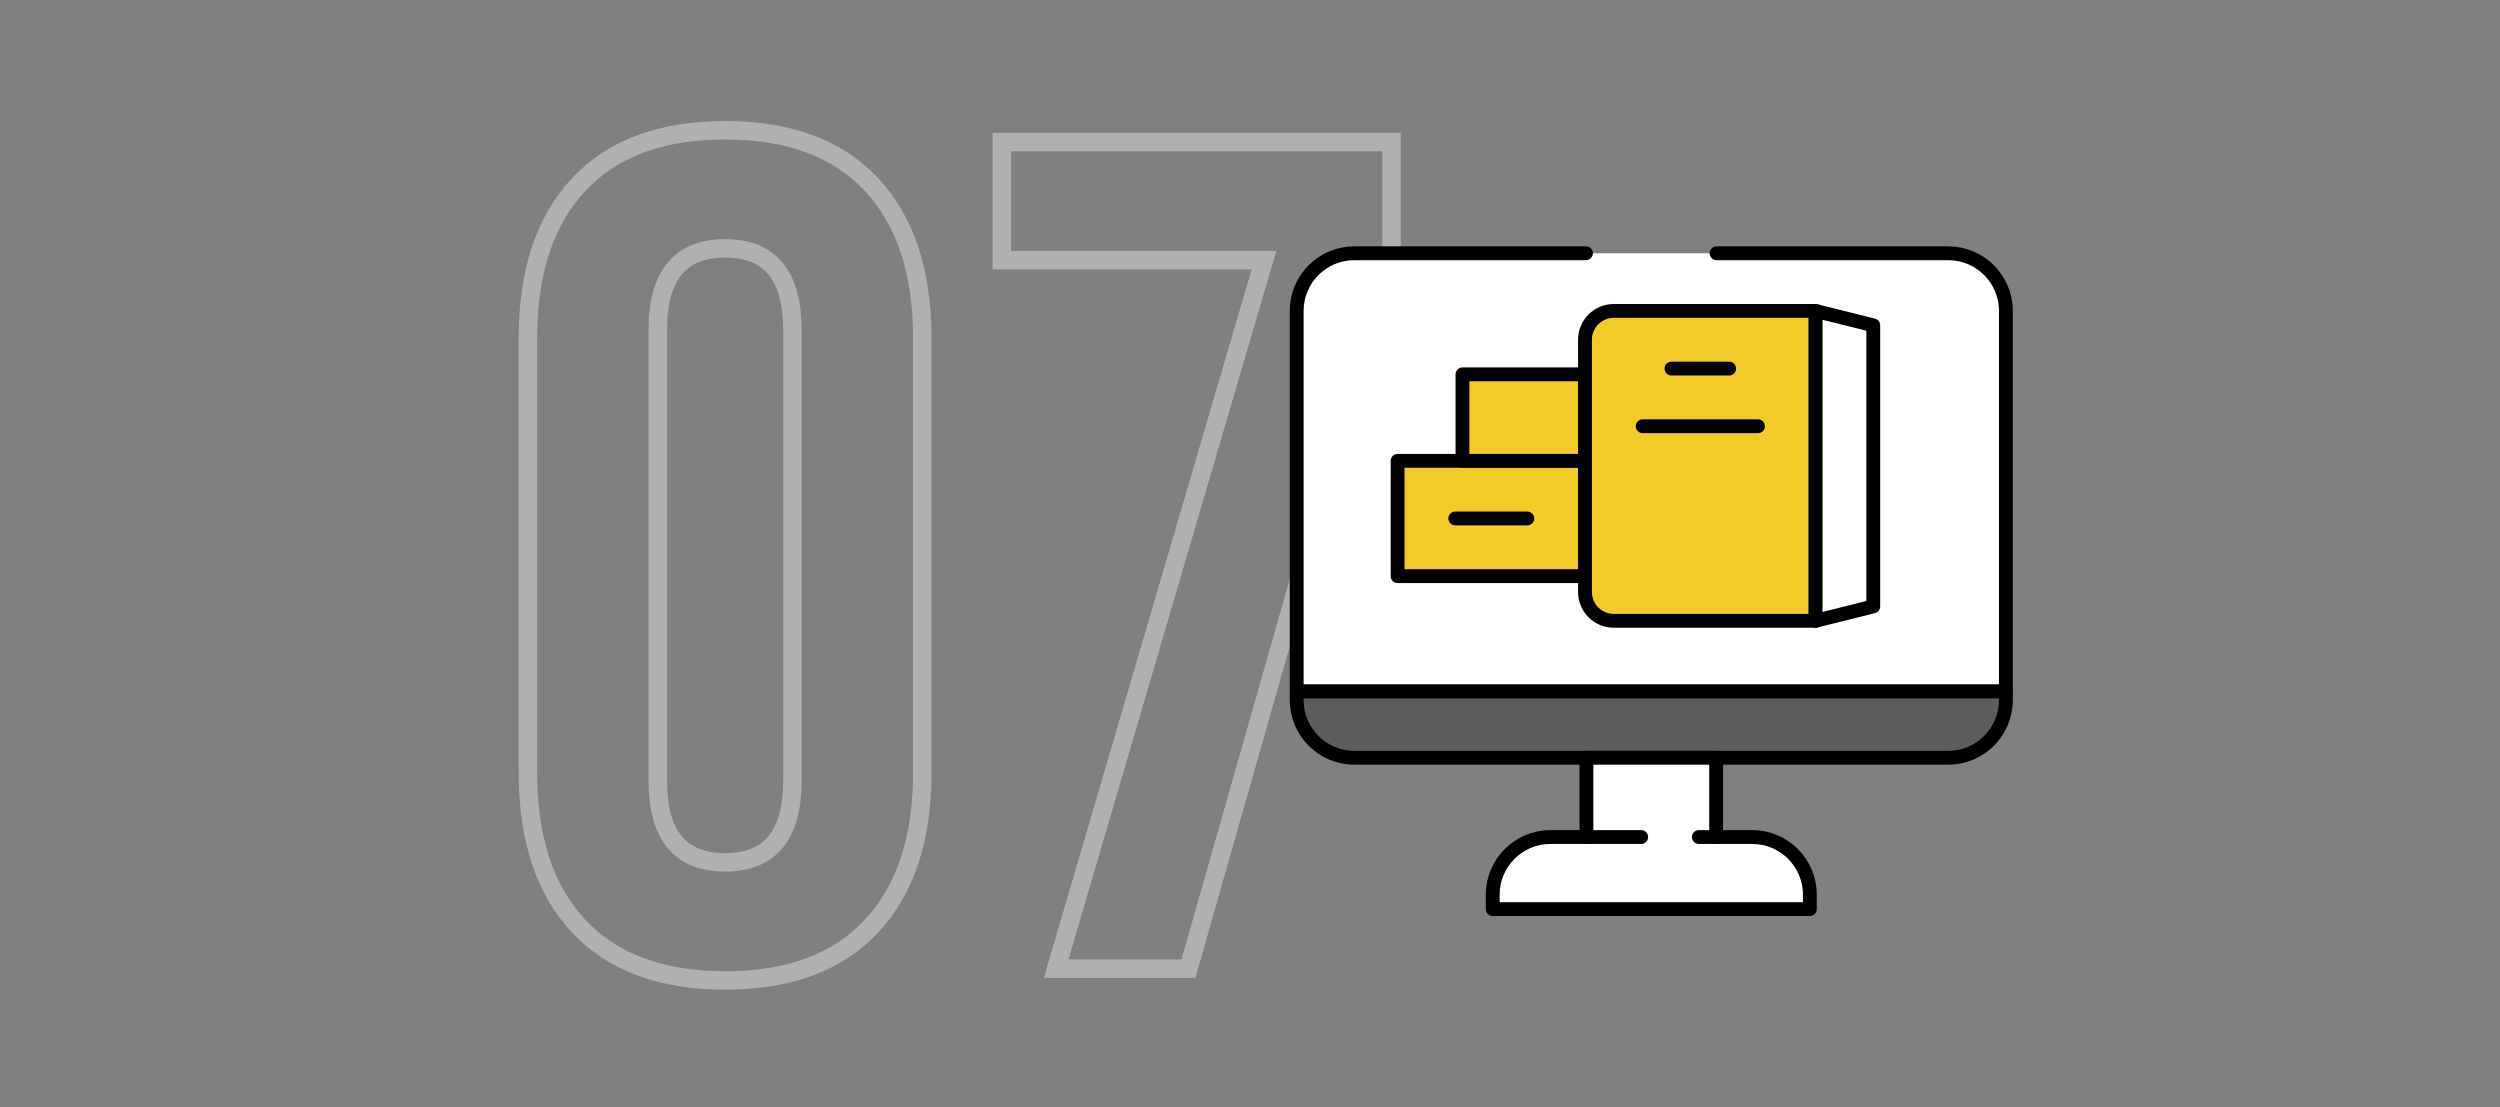 <svg width="271" height="120" viewBox="0 0 271 120" fill="none" xmlns="http://www.w3.org/2000/svg">
<rect x="0" y="0" width="271" height="120" fill="#808080" stroke="none"/>
<path d="M62.728 100.392L63.459 99.709L62.728 100.392ZM62.728 20.008L63.459 20.691L62.728 20.008ZM94.472 20.008L93.742 20.691L94.472 20.008ZM94.472 100.392L93.742 99.709L94.472 100.392ZM78.6 105.28C71.881 105.28 66.888 103.378 63.459 99.709L61.998 101.075C65.906 105.257 71.495 107.28 78.6 107.28V105.28ZM63.459 99.709C60.014 96.024 58.224 90.753 58.224 83.752H56.224C56.224 91.087 58.104 96.909 61.998 101.075L63.459 99.709ZM58.224 83.752V36.648H56.224V83.752H58.224ZM58.224 36.648C58.224 29.647 60.014 24.376 63.459 20.691L61.998 19.325C58.104 23.491 56.224 29.313 56.224 36.648H58.224ZM63.459 20.691C66.888 17.022 71.881 15.12 78.6 15.12V13.12C71.495 13.12 65.906 15.143 61.998 19.325L63.459 20.691ZM78.6 15.12C85.319 15.12 90.312 17.022 93.742 20.691L95.203 19.325C91.294 15.143 85.705 13.12 78.6 13.12V15.12ZM93.742 20.691C97.186 24.376 98.976 29.647 98.976 36.648H100.976C100.976 29.313 99.096 23.491 95.203 19.325L93.742 20.691ZM98.976 36.648V83.752H100.976V36.648H98.976ZM98.976 83.752C98.976 90.753 97.186 96.024 93.742 99.709L95.203 101.075C99.096 96.909 100.976 91.087 100.976 83.752H98.976ZM93.742 99.709C90.312 103.378 85.319 105.28 78.6 105.28V107.28C85.705 107.28 91.294 105.257 95.203 101.075L93.742 99.709ZM78.6 94.48C81.242 94.48 83.387 93.671 84.843 91.909C86.269 90.183 86.896 87.705 86.896 84.648H84.896C84.896 87.479 84.307 89.417 83.301 90.635C82.325 91.817 80.822 92.48 78.6 92.48V94.48ZM86.896 84.648V35.752H84.896V84.648H86.896ZM86.896 35.752C86.896 32.695 86.269 30.217 84.843 28.491C83.387 26.729 81.242 25.92 78.6 25.92V27.92C80.822 27.92 82.325 28.583 83.301 29.765C84.307 30.983 84.896 32.921 84.896 35.752H86.896ZM78.6 25.92C75.958 25.92 73.813 26.729 72.357 28.491C70.931 30.217 70.304 32.695 70.304 35.752H72.304C72.304 32.921 72.893 30.983 73.899 29.765C74.875 28.583 76.378 27.92 78.6 27.92V25.92ZM70.304 35.752V84.648H72.304V35.752H70.304ZM70.304 84.648C70.304 87.705 70.931 90.183 72.357 91.909C73.813 93.671 75.958 94.48 78.6 94.48V92.48C76.378 92.48 74.875 91.817 73.899 90.635C72.893 89.417 72.304 87.479 72.304 84.648H70.304ZM137.018 28.2L137.978 28.482L138.353 27.2H137.018V28.2ZM108.602 28.2H107.602V29.2H108.602V28.2ZM108.602 15.4V14.4H107.602V15.4H108.602ZM150.842 15.4H151.842V14.4H150.842V15.4ZM150.842 27.688L151.804 27.962L151.842 27.828V27.688H150.842ZM128.826 105V106H129.581L129.788 105.274L128.826 105ZM114.49 105L113.53 104.719L113.155 106H114.49V105ZM137.018 27.2H108.602V29.2H137.018V27.2ZM109.602 28.2V15.4H107.602V28.2H109.602ZM108.602 16.4H150.842V14.4H108.602V16.4ZM149.842 15.4V27.688H151.842V15.4H149.842ZM149.88 27.414L127.864 104.726L129.788 105.274L151.804 27.962L149.88 27.414ZM128.826 104H114.49V106H128.826V104ZM115.45 105.281L137.978 28.482L136.058 27.919L113.53 104.719L115.45 105.281Z" fill="#B0B0B0"/>
<path d="M140.562 74.953V33.703C140.562 30.251 143.361 27.453 146.812 27.453H171.919H186.073H211.188C214.639 27.453 217.438 30.251 217.438 33.703V74.953H140.562Z" fill="white"/>
<path d="M186.073 27.453H211.188C214.639 27.453 217.438 30.251 217.438 33.703V74.953H140.562V33.703C140.562 30.251 143.361 27.453 146.812 27.453H171.919" stroke="black" stroke-width="1.5" stroke-miterlimit="10" stroke-linecap="round" stroke-linejoin="round"/>
<path d="M171.812 49.953H151.5V62.453H171.812V49.953Z" fill="#F3CB29" stroke="black" stroke-width="1.5" stroke-miterlimit="10" stroke-linecap="round" stroke-linejoin="round"/>
<path d="M171.812 40.578H158.531V49.953H171.812V40.578Z" fill="#F3CB29" stroke="black" stroke-width="1.5" stroke-miterlimit="10" stroke-linecap="round" stroke-linejoin="round"/>
<path d="M196.812 67.297H174.938C173.212 67.297 171.812 65.898 171.812 64.172V36.828C171.812 35.102 173.212 33.703 174.938 33.703H196.812V67.297Z" fill="#F3CB29" stroke="black" stroke-width="1.5" stroke-miterlimit="10" stroke-linecap="round" stroke-linejoin="round"/>
<path d="M217.438 74.953V75.891C217.438 79.342 214.639 82.141 211.188 82.141H146.812C143.361 82.141 140.562 79.342 140.562 75.891V74.953H217.438Z" fill="#5D5D5D" stroke="black" stroke-width="1.5" stroke-miterlimit="10" stroke-linecap="round" stroke-linejoin="round"/>
<path d="M189.938 90.734H186.031V82.141H171.969V90.734H168.062C164.611 90.734 161.812 93.533 161.812 96.984V98.547H196.188V96.984C196.188 93.533 193.389 90.734 189.938 90.734Z" fill="white" stroke="black" stroke-width="1.5" stroke-miterlimit="10" stroke-linecap="round" stroke-linejoin="round"/>
<path d="M171.969 90.734H177.906" stroke="black" stroke-width="1.5" stroke-miterlimit="10" stroke-linecap="round" stroke-linejoin="round"/>
<path d="M186.031 90.734H184.156" stroke="black" stroke-width="1.5" stroke-miterlimit="10" stroke-linecap="round" stroke-linejoin="round"/>
<path d="M178.062 46.203H190.562" stroke="black" stroke-width="1.5" stroke-miterlimit="10" stroke-linecap="round" stroke-linejoin="round"/>
<path d="M181.188 39.953H187.438" stroke="black" stroke-width="1.5" stroke-miterlimit="10" stroke-linecap="round" stroke-linejoin="round"/>
<path d="M157.75 56.203H165.562" stroke="black" stroke-width="1.5" stroke-miterlimit="10" stroke-linecap="round" stroke-linejoin="round"/>
<path d="M203.062 65.734L196.812 67.297V33.703L203.062 35.266V65.734Z" fill="white" stroke="black" stroke-width="1.5" stroke-miterlimit="10" stroke-linecap="round" stroke-linejoin="round"/>
</svg>
